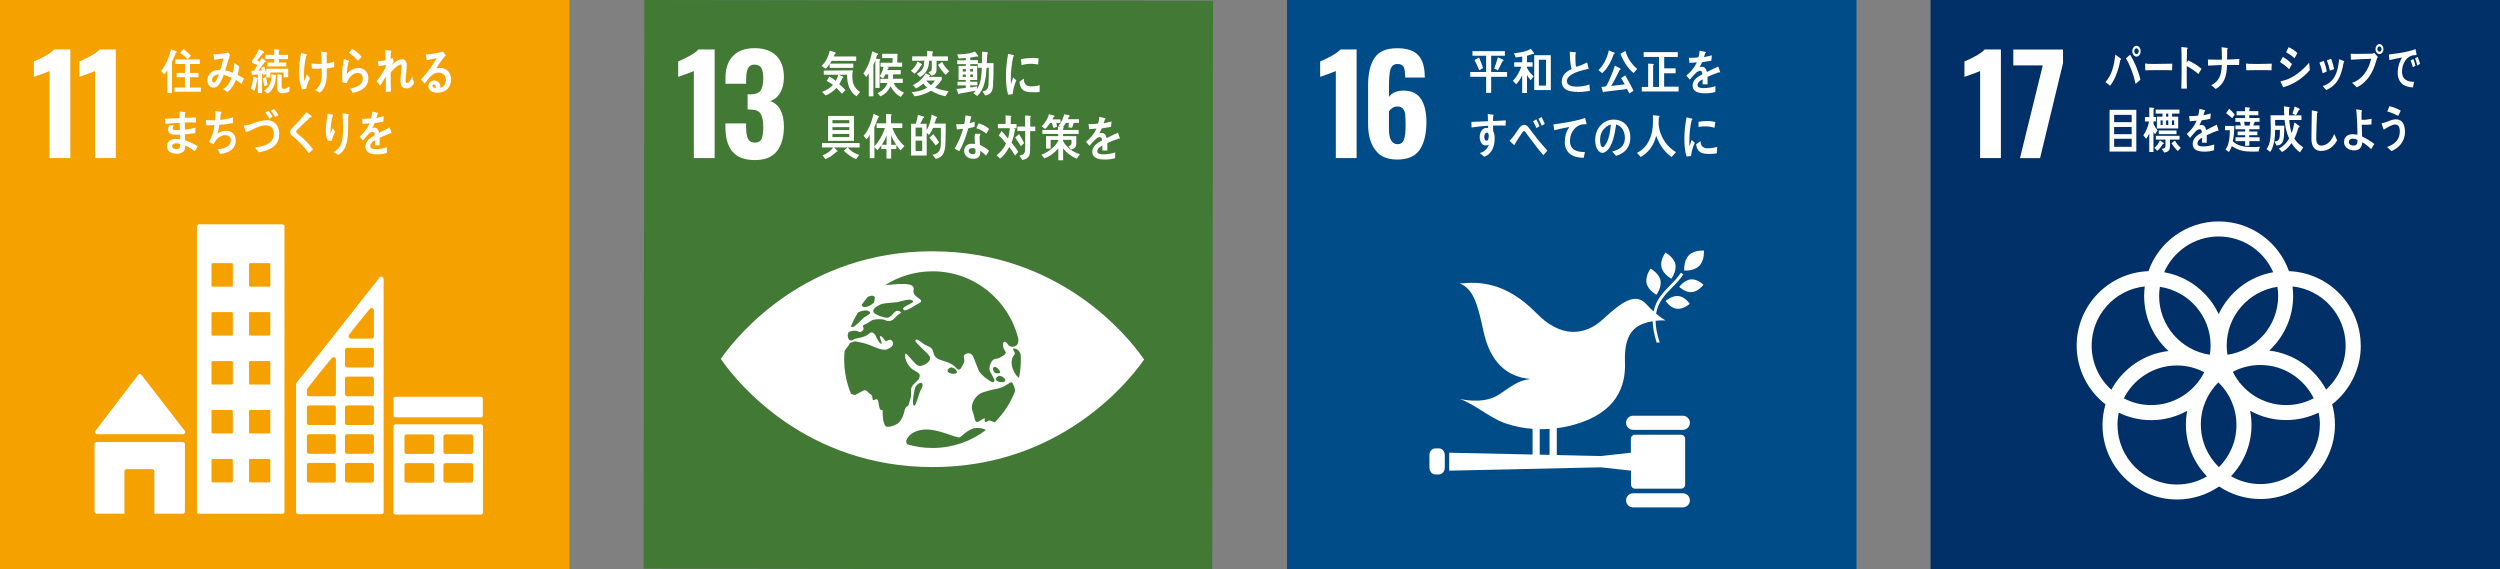 <?xml version="1.0" encoding="UTF-8"?>
<svg id="_背景" data-name="背景" xmlns="http://www.w3.org/2000/svg" viewBox="0 0 322.33 73.42">
  <rect x="0" y="0" width="322.33" height="73.42" fill="#808080" stroke="none"/>
  <defs>
    <style>
      .cls-1 {
        fill: #fff;
      }

      .cls-2 {
        fill: #003067;
      }

      .cls-3 {
        fill: #004c88;
      }

      .cls-4 {
        fill: #f5a200;
      }

      .cls-5 {
        fill: #427935;
      }
    </style>
  </defs>
  <g>
    <rect class="cls-4" y="0" width="73.42" height="73.42"/>
    <g>
      <path class="cls-1" d="M6.4,9.15c-.13.07-.5.21-1.11.43-.48.16-.79.27-.92.33v-1.99c.39-.15.87-.38,1.43-.69.56-.31.95-.59,1.18-.85h2.09v14h-2.68v-11.23Z"/>
      <path class="cls-1" d="M12.26,9.15c-.13.07-.5.21-1.11.43-.48.16-.79.27-.92.33v-1.99c.39-.15.87-.38,1.43-.69.56-.31.95-.59,1.18-.85h2.09v14h-2.68v-11.23Z"/>
    </g>
    <g>
      <g>
        <path class="cls-1" d="M12.52,55.98h11.09c.15,0,.27-.12.27-.27,0-.07-.03-.13-.07-.18l-.02-.02-5.52-7.14-.05-.06c-.05-.05-.12-.09-.2-.09-.07,0-.13.03-.18.07l-.03.04-.05.06-5.38,7.07-.08.1s-.05.1-.05.15c0,.15.12.27.27.27Z"/>
        <path class="cls-1" d="M23.58,56.99h-11.12c-.15,0-.27.12-.27.27v8.7c0,.15.12.27.27.27h3.58v-5.47c0-.15.12-.27.27-.27h3.32c.15,0,.27.12.27.27v5.47h3.67c.15,0,.27-.12.27-.27v-8.7c0-.15-.12-.27-.27-.27Z"/>
      </g>
      <path class="cls-1" d="M62,54.71h-11c-.15,0-.27.12-.27.26v11.11c0,.14.12.26.27.26h11c.15,0,.27-.12.27-.26v-11.11c0-.15-.12-.26-.27-.26M55.98,61.97c0,.15-.12.26-.27.26h-3.29c-.15,0-.27-.12-.27-.26v-2c0-.15.12-.26.27-.26h3.29c.15,0,.27.12.27.26v2ZM55.98,58.27c0,.14-.12.26-.27.26h-3.29c-.15,0-.27-.12-.27-.26v-2c0-.14.12-.26.27-.26h3.29c.15,0,.27.12.27.26v2ZM61,61.97c0,.15-.12.26-.27.26h-3.29c-.15,0-.27-.12-.27-.26v-2c0-.15.12-.26.27-.26h3.29c.15,0,.27.12.27.26v2ZM61,58.27c0,.14-.12.26-.27.26h-3.29c-.15,0-.27-.12-.27-.26v-2c0-.14.12-.26.27-.26h3.29c.15,0,.27.12.27.26v2Z"/>
      <path class="cls-1" d="M36.42,28.92h-10.77c-.14,0-.26.12-.26.26v36.8c0,.14.12.26.26.26h10.77c.14,0,.26-.12.26-.26V29.19c0-.15-.12-.26-.26-.26M30.02,62.06c0,.08-.06.14-.14.14h-2.47c-.08,0-.14-.06-.14-.14v-2.75c0-.08.06-.14.14-.14h2.47c.08,0,.14.06.14.14v2.75ZM30.02,55.75c0,.08-.06.14-.14.14h-2.47c-.08,0-.14-.06-.14-.14v-2.75c0-.08.06-.14.14-.14h2.47c.08,0,.14.06.14.14v2.75ZM30.02,49.44c0,.08-.06.14-.14.14h-2.47c-.08,0-.14-.06-.14-.14v-2.75c0-.08.06-.14.14-.14h2.47c.08,0,.14.06.14.14v2.75ZM30.02,43.13c0,.08-.06.14-.14.14h-2.47c-.08,0-.14-.06-.14-.14v-2.75c0-.08.06-.14.14-.14h2.47c.08,0,.14.06.14.14v2.75ZM30.02,36.82c0,.08-.06.14-.14.14h-2.47c-.08,0-.14-.06-.14-.14v-2.75c0-.08.06-.14.14-.14h2.47c.08,0,.14.06.14.14v2.75ZM34.85,62.06c0,.08-.06.14-.14.14h-2.46c-.08,0-.14-.06-.14-.14v-2.75c0-.08.06-.14.14-.14h2.46c.08,0,.14.06.14.14v2.75ZM34.85,55.75c0,.08-.06.14-.14.14h-2.46c-.08,0-.14-.06-.14-.14v-2.75c0-.08.06-.14.14-.14h2.46c.08,0,.14.06.14.14v2.75ZM34.85,49.44c0,.08-.06.14-.14.14h-2.46c-.08,0-.14-.06-.14-.14v-2.75c0-.08.06-.14.14-.14h2.46c.08,0,.14.06.14.14v2.75ZM34.85,43.13c0,.08-.06.14-.14.14h-2.46c-.08,0-.14-.06-.14-.14v-2.75c0-.08.06-.14.14-.14h2.46c.08,0,.14.06.14.14v2.75ZM34.85,36.82c0,.08-.06.14-.14.14h-2.46c-.08,0-.14-.06-.14-.14v-2.75c0-.08.06-.14.14-.14h2.46c.08,0,.14.06.14.14v2.75Z"/>
      <path class="cls-1" d="M50.96,51.16h11.07c.12,0,.22.1.22.22v2.21c0,.12-.1.22-.22.22h-11.07c-.12,0-.22-.1-.22-.22v-2.21c0-.12.1-.22.22-.22Z"/>
      <path class="cls-1" d="M49.43,35.87c-.04-.12-.14-.21-.27-.21-.06,0-.11.02-.15.05,0,0-.01,0-.02.01l-.09.11-10.58,13.42-.05.07c-.05.05-.09.13-.09.21v16.5c0,.14.12.26.26.26h10.76c.15,0,.26-.12.26-.26v-30.06s-.01-.08-.03-.11ZM44.98,43.16l.08-.09c.72-.93,1.94-2.43,2.54-3.16l.08-.09c.06-.07.14-.11.24-.11.15,0,.26.11.29.25v3.4c0,.16-.13.3-.29.3,0,0,0,0-.01,0s0,0-.01,0h-2.64s0,0-.01,0,0,0-.01,0c-.16,0-.29-.14-.29-.3,0-.07.02-.13.06-.18ZM43.3,61.96c0,.15-.12.26-.26.26h-3.21c-.15,0-.26-.12-.26-.26v-2.01c0-.14.12-.26.26-.26h3.21c.15,0,.26.12.26.26v2.01ZM43.3,58.25c0,.15-.12.26-.26.26h-3.21c-.15,0-.26-.12-.26-.26v-2.01c0-.15.12-.26.26-.26h3.21c.15,0,.26.12.26.26v2.01ZM43.3,54.54c0,.14-.12.26-.26.26h-3.21c-.15,0-.26-.12-.26-.26v-2.01c0-.15.12-.26.26-.26h3.21c.15,0,.26.12.26.26v2.01ZM43.31,46.41v4.42c0,.15-.12.26-.26.26h-3.21c-.15,0-.27-.12-.27-.26v-.56s0-.07.02-.1c0-.01,0-.02.02-.03,0-.01.02-.02.02-.03,0-.01.02-.03.03-.04.41-.59,2.26-2.87,3.04-3.82l.08-.09c.06-.07.14-.11.24-.11.15,0,.26.11.29.25v.12ZM48.21,61.96c0,.15-.12.26-.26.26h-3.21c-.15,0-.26-.12-.26-.26v-2.01c0-.14.12-.26.26-.26h3.21c.14,0,.26.12.26.26v2.01ZM48.21,58.25c0,.15-.12.26-.26.26h-3.21c-.15,0-.26-.12-.26-.26v-2.01c0-.15.12-.26.26-.26h3.21c.14,0,.26.12.26.26v2.01ZM48.21,54.54c0,.14-.12.26-.26.26h-3.21c-.15,0-.26-.12-.26-.26v-2.01c0-.15.12-.26.26-.26h3.21c.14,0,.26.12.26.26v2.01ZM48.21,50.83c0,.15-.12.26-.26.26h-3.21c-.15,0-.26-.12-.26-.26v-2.01c0-.15.12-.26.26-.26h3.21c.14,0,.26.12.26.26v2.01ZM48.21,47.12c0,.15-.12.26-.26.26h-3.21c-.15,0-.26-.12-.26-.26v-2.01c0-.15.12-.26.26-.26h3.21c.14,0,.26.12.26.26v2.01Z"/>
    </g>
    <g>
      <path class="cls-1" d="M22.66,6.82c-.14.4-.31.79-.48,1.17v4.01h-.61v-2.97c-.1.21-.26.4-.4.57l-.4-.47c.61-.69,1.08-1.84,1.28-2.8l.7.3s.05.04.05.08c0,.07-.1.1-.14.11ZM22.5,11.83v-.54h1.35v-1.34h-1.08v-.55h1.08v-1.15h-1.24v-.58h3.15v.58h-1.27v1.15h1.1v.55h-1.1v1.34h1.41v.54h-3.38ZM24.22,7.64c-.31-.3-.64-.57-1-.8l.43-.53c.18.13.35.29.52.44.15.13.3.26.44.42l-.39.47Z"/>
      <path class="cls-1" d="M31.15,10.83c-.24-.18-.48-.37-.73-.52-.21.56-.64,1.26-1.11,1.54l-.56-.36c.51-.29.89-.85,1.1-1.46-.32-.16-.66-.3-1.01-.37-.08.21-.16.43-.26.63-.23.5-.52,1.01-1.07,1.01-.45,0-.77-.42-.77-.95,0-.67.47-1.14,1-1.28.22-.06.44-.06.66-.06.15-.38.32-1.08.39-1.49l-1.15.2-.12-.72h.06c.38,0,1.5-.09,1.82-.23.08.1.17.2.26.29-.11.38-.24.76-.36,1.15-.09.29-.18.58-.28.86.34.06.68.16,1.01.31.11-.4.16-.84.18-1.26.21.14.43.28.63.44-.04.37-.1.74-.2,1.1.27.14.56.28.82.46-.1.23-.2.47-.31.71ZM27.34,10.33c0,.16.06.3.2.3.1,0,.16-.04.23-.11.17-.19.35-.67.44-.93-.38.03-.87.22-.87.74Z"/>
      <path class="cls-1" d="M33.16,10.22c-.08.5-.17,1.02-.37,1.47l-.46-.25c.18-.45.29-1.1.34-1.59l.52.22s.04.04.04.06c0,.05-.04.08-.07.09ZM36.57,9.96v-.61h-1.72v.63h-.52v-.44l-.38.17c-.02-.07-.04-.14-.06-.21l-.1.02v2.49h-.54v-2.42c-.26.02-.52.05-.77.08l-.07-.53c.08,0,.18-.01.26-.03.07-.02.09-.04.14-.11.14-.19.26-.39.39-.59-.23-.11-.45-.22-.69-.3v-.28c.34-.43.66-.97.88-1.51l.56.31s.11.06.11.12c0,.11-.1.11-.16.1-.25.32-.48.64-.75.94.1.06.2.11.3.18.1-.16.19-.33.29-.5l.49.35s.05.04.05.09c0,.09-.08.08-.14.08-.28.37-.55.76-.84,1.11.15,0,.31-.01.46-.04-.04-.11-.06-.22-.1-.32l.42-.17c.09.29.17.59.25.89v-.6h2.83v1.1h-.58ZM34.09,11.12c-.08-.34-.15-.69-.2-1.03l.4-.17c.06.35.13.7.21,1.04l-.41.17ZM35.58,9.83c-.03.35-.06.7-.17,1.03-.17.51-.48.97-.9,1.22l-.47-.38c.8-.5.93-1.11.96-2.13l.56.1s.07.03.07.08c0,.04-.04.07-.06.08ZM35.95,7.61v.45h.96v.5h-2.44v-.5h.89v-.45h-1.14v-.54h1.13v-.72l.6.05s.08.03.08.07-.05.09-.08.1v.5h1.18v.55h-1.18ZM37.31,11.79c-.27.16-.62.23-.92.23-.39,0-.64-.22-.64-.7v-1.74l.55.06s.08.02.08.07c0,.04-.04.08-.07.09v1.28c0,.3.04.38.3.38.22,0,.55-.19.73-.34l-.04.68Z"/>
      <path class="cls-1" d="M39.47,11.45c-.18.03-.36.05-.54.07-.28-.71-.38-1.55-.38-2.32.01-.81.11-1.6.27-2.38.16.04.33.08.49.13.07.02.14.03.21.06.03.01.07.03.07.07,0,.05-.05.08-.09.1-.23.82-.3,1.66-.31,2.52,0,.25,0,.54.05.79.11-.3.21-.61.32-.92.12.17.25.34.39.49-.2.44-.39.92-.48,1.4ZM42.13,8.8c0,.27,0,.55,0,.82-.01.34-.03.68-.11,1.02-.12.53-.38,1.01-.79,1.32-.19-.12-.38-.24-.59-.33.67-.54.82-1.18.85-2.05,0-.25,0-.5,0-.75-.33.03-.65.04-.97.03-.1,0-.2-.01-.31-.02-.02-.22-.04-.44-.05-.66.23.03.47.05.7.06.21,0,.41,0,.61,0,0-.35-.03-.69-.04-1.03,0-.18-.02-.37-.05-.56.17.03.34.05.52.07.07,0,.15.01.21.04.04,0,.08.03.07.08,0,.04-.04.08-.07.09,0,.41.02.83.02,1.25.32-.02.65-.12.96-.23,0,.23-.01.47,0,.7-.3.09-.63.14-.95.17Z"/>
      <path class="cls-1" d="M45.81,11.89c-.11.03-.22.05-.33.08-.05-.1-.34-.54-.34-.54,0-.02.02-.02.03-.02.28-.05.53-.11.8-.23.39-.17.79-.47.8-1.02,0-.48-.25-.75-.66-.76-.63,0-1.2.67-1.41,1.32-.18-.03-.36-.07-.54-.1-.04-.32-.06-.64-.05-.96,0-.69.1-1.38.22-2.04l.62.19s.06.03.06.08c0,.05-.05.09-.08.1-.11.5-.2,1.02-.21,1.53.43-.49.96-.76,1.57-.75.64,0,1.21.52,1.2,1.31-.01,1.15-.84,1.58-1.68,1.82ZM46.12,7.83c-.33-.41-.71-.75-1.13-1.03.14-.16.27-.33.42-.49.42.2.9.63,1.21,1.02-.17.17-.33.34-.49.51Z"/>
      <path class="cls-1" d="M52.34,11.39c-.48,0-.7-.37-.7-.9s.09-1.11.12-1.67c0-.08,0-.17,0-.25,0-.12-.02-.23-.15-.23-.31,0-1.06.72-1.24,1.03,0,.8,0,1.62.04,2.42l-.66.07c0-.66,0-1.33,0-2-.24.4-.49.79-.73,1.18-.17-.18-.31-.38-.47-.57.45-.55.84-1.16,1.18-1.81v-.3c-.3.06-.59.14-.9.19-.04-.21-.07-.43-.12-.64.34-.04.67-.06,1-.16,0-.43-.02-.87-.03-1.3.15,0,.56.03.69.08.04.01.07.03.07.09,0,.03-.02.06-.04.07-.02.31-.03.61-.04.91.1-.03.19-.07.29-.1.04.16.07.33.11.48-.1.12-.18.25-.27.38v.02c.42-.38.84-.74,1.39-.74.36,0,.56.34.56.74,0,.32-.03.63-.06.95-.04.33-.09.67-.09,1.01v.02c0,.14.01.34.17.34.33,0,.55-.54.69-.84.08.29.16.58.24.87-.24.42-.59.69-1.03.69Z"/>
      <path class="cls-1" d="M56.4,11.96c-.45,0-1.17-.19-1.17-.87,0-.48.43-.71.78-.71.32,0,.63.22.74.59.03.12.05.23.05.36.38-.12.69-.47.69-.97,0-.67-.43-1-.94-1-.81,0-1.28.78-1.79,1.42-.17-.18-.33-.35-.5-.53.78-.81,1.47-1.74,2.04-2.76-.43.1-.86.19-1.29.28l-.12-.77c.06,0,.11,0,.17,0,.24,0,.48-.03.72-.07.33-.05.66-.1.99-.18.11-.03.23-.07.34-.11.13.18.25.35.37.52-.05.05-.11.09-.16.14-.12.13-.24.29-.35.44-.26.35-.5.72-.75,1.08.16-.05.33-.06.5-.06.75,0,1.43.47,1.43,1.47,0,1.22-.86,1.72-1.75,1.72ZM55.94,10.89c-.1,0-.17.05-.17.18,0,.24.31.27.45.27-.03-.19-.08-.45-.28-.45Z"/>
      <path class="cls-1" d="M25.11,19.49c-.39-.28-.78-.55-1.22-.73,0,.34-.04.63-.3.83-.19.14-.51.25-.74.24-.53,0-1.34-.19-1.33-.99,0-.55.47-.86.89-.91.14-.02.29-.01.43-.01.13,0,.25.02.38.04,0-.2-.01-.4-.02-.6-.18,0-.36.01-.54.01-.42,0-1-.05-.99-.69,0-.19.06-.36.14-.52l.58-.03c-.04.12-.12.3-.12.43,0,.2.22.21.34.21.2,0,.39.01.58-.02-.02-.3-.02-.61-.02-.91-.61,0-1.21.06-1.82.14-.04-.22-.06-.44-.08-.66.63-.04,1.26-.08,1.89-.09,0-.2,0-.39,0-.59v-.27c.16.02.31.04.46.06.08.01.16.02.24.03.03,0,.06.02.06.06,0,.05-.04.08-.07.09-.01.2-.02.38-.02.58.48-.02.96-.03,1.44-.04v.64c-.48,0-.96-.01-1.44,0,0,.31,0,.61,0,.92.46-.04.92-.12,1.38-.27l-.04.72c-.44.07-.88.12-1.32.16,0,.26,0,.52.02.78.56.18,1.12.43,1.62.77-.12.21-.24.41-.37.61ZM23.24,18.57c-.15-.07-.32-.1-.48-.1-.19,0-.57.07-.57.37,0,.3.35.38.54.39.3,0,.5-.14.51-.52,0-.04,0-.09,0-.14Z"/>
      <path class="cls-1" d="M29.92,19.26c-.44.37-1.01.53-1.53.6-.11-.2-.21-.42-.33-.61.6-.06,1.7-.25,1.7-1.18,0-.47-.36-.65-.71-.65-.32,0-.69.17-.95.38-.24.2-.43.51-.56.81l-.6-.32c.39-.55.63-1.46.72-2.16-.21.01-.42.02-.63.02h-.44c-.02-.23-.04-.46-.05-.69.26.03.52.05.79.05.13,0,.26,0,.39,0,.04-.4.06-.79.06-1.2.16.02.32.04.48.07.07.01.15.01.22.04.04.01.08.03.08.09s-.05.11-.1.13c-.02.28-.04.55-.07.82.55-.04,1.11-.17,1.64-.33v.74c-.59.11-1.16.19-1.75.23-.07.37-.14.75-.25,1.11.37-.25.75-.34,1.17-.34.67,0,1.2.44,1.2,1.27,0,.44-.19.87-.5,1.13Z"/>
      <path class="cls-1" d="M35.41,18.77c-.54.54-1.38.76-2.06.87-.16-.21-.31-.42-.48-.61.42-.06.84-.14,1.24-.29.6-.22,1.18-.62,1.18-1.47s-.43-1.11-1.06-1.11c-.66,0-1.24.35-1.85.62-.23.1-.45.18-.69.25-.03-.09-.26-.81-.26-.82,0-.06.07-.04.1-.04.44,0,.9-.19,1.32-.34.52-.18,1.03-.34,1.58-.34.86,0,1.57.63,1.57,1.73,0,.63-.16,1.16-.58,1.57ZM34.75,15.3c-.16-.27-.35-.53-.54-.77l.41-.24c.19.24.38.49.52.76l-.39.25ZM35.49,15.1c-.17-.29-.35-.57-.55-.82l.42-.23c.19.25.38.51.52.8l-.38.25Z"/>
      <path class="cls-1" d="M39.82,19.78c-.46-.67-1-1.25-1.58-1.78-.15-.14-.3-.28-.46-.4-.09-.07-.19-.14-.26-.23-.07-.1-.1-.21-.1-.33,0-.23.1-.37.24-.52.25-.27.51-.52.76-.8.37-.42.74-.83,1.1-1.27.15.13.3.25.46.38.06.04.13.09.17.15.01.02.03.03.03.05,0,.09-.12.1-.17.09-.35.33-.7.66-1.05.99-.15.14-.28.29-.43.43-.07.07-.15.13-.21.2-.06.06-.13.15-.13.24,0,.09.04.14.09.18.22.21.47.39.69.58.5.45.97.95,1.39,1.5-.18.17-.36.35-.54.53Z"/>
      <path class="cls-1" d="M42.77,18.17c-.18-.01-.37-.03-.55-.05-.15-.39-.23-1-.21-1.43.02-.68.14-1.36.22-2.03.16.02.33.06.49.08.06.01.14.02.19.04.03.01.05.03.05.07,0,.04-.04.07-.07.09-.15.59-.25,1.19-.27,1.8,0,.13,0,.25,0,.38,0,.01,0,.04.01.05.02,0,.03-.05.03-.06.08-.2.16-.39.24-.58l.3.45c-.19.38-.34.77-.44,1.19ZM44.9,14.92c0,.74-.01,1.49-.04,2.24-.04,1.18-.29,2.29-1.26,2.83-.15-.14-.39-.25-.56-.34-.02,0-.03,0-.03-.03,0-.03.03-.04.05-.05.13-.07.25-.14.37-.24.62-.51.76-1.37.79-2.21.03-.83,0-1.68-.06-2.51.16,0,.34.04.49.07.08.02.18.02.26.05.03,0,.05.03.05.07,0,.05-.03.09-.06.13Z"/>
      <path class="cls-1" d="M50.43,17.21s-.05-.01-.08-.03c-.36.13-1.07.43-1.4.59v.97h-.6c0-.09,0-.19,0-.3v-.35c-.4.2-.61.46-.61.75,0,.25.23.39.69.39.5,0,.96-.07,1.47-.25l-.02.74c-.45.16-.94.18-1.27.18-.99,0-1.49-.33-1.49-1.01,0-.33.14-.63.42-.91.17-.17.43-.35.77-.54,0-.28-.09-.43-.24-.43-.19,0-.36.08-.52.24-.1.1-.23.23-.39.43-.19.22-.3.37-.37.45-.09-.11-.23-.28-.42-.52.57-.47.99-1.05,1.28-1.71-.27.04-.57.06-.89.08-.02-.24-.05-.46-.08-.66.48,0,.87-.02,1.16-.06.06-.18.12-.47.17-.87l.68.16s.06.04.06.08-.03.07-.08.09c-.03.11-.07.27-.14.49.23-.03.58-.13.95-.23l-.06.7c-.28.06-.65.13-1.12.19-.07.19-.19.42-.31.63.12-.04.22-.04.29-.04.31,0,.51.22.6.67.41-.23.87-.46,1.37-.7l.23.71c0,.05-.02.08-.06.08Z"/>
    </g>
  </g>
  <g>
    <rect class="cls-5" x="83.02" y=".05" width="73.32" height="73.32" transform="translate(82.81 156.34) rotate(-89.92)"/>
    <g>
      <path class="cls-1" d="M89.47,9.15c-.13.07-.5.21-1.11.43-.48.16-.79.27-.92.33v-1.99c.39-.15.87-.38,1.43-.69.56-.31.95-.59,1.18-.85h2.09v14h-2.68v-11.23Z"/>
      <path class="cls-1" d="M94.41,19.52c-.59-.74-.88-1.78-.88-3.13v-.48h2.66v.47c.01.71.1,1.23.26,1.54.16.31.46.47.88.47s.71-.16.86-.48c.14-.32.22-.83.22-1.55s-.11-1.3-.33-1.67c-.22-.36-.62-.55-1.21-.56-.03-.01-.2-.02-.48-.02v-1.95h.43c.6,0,1.01-.16,1.24-.48.23-.32.35-.85.35-1.59,0-.6-.08-1.04-.25-1.33-.17-.29-.46-.43-.89-.43-.4,0-.68.16-.83.47-.15.31-.23.77-.24,1.38v.62h-2.66v-.76c0-1.22.33-2.17.98-2.83.65-.67,1.57-1,2.76-1s2.14.32,2.8.97c.66.65.99,1.57.99,2.78,0,.81-.17,1.48-.5,2.03-.33.55-.76.89-1.28,1.03,1.19.44,1.78,1.54,1.78,3.3,0,1.35-.3,2.41-.9,3.17-.6.77-1.55,1.15-2.85,1.15s-2.3-.37-2.89-1.11Z"/>
    </g>
    <path class="cls-1" d="M147.29,46.04c-1.94-2.73-10.71-13.62-27.05-13.64-16.34-.02-25.14,10.85-27.09,13.57-.08.12-.15.22-.21.3.06.09.13.19.21.31,1.94,2.73,10.71,13.62,27.06,13.64,16.34.02,25.14-10.85,27.09-13.57.09-.12.16-.22.21-.31-.06-.09-.13-.19-.21-.3M111.11,39.27c.15-.22.64-.83.7-.91.13-.16.38-.19.55-.23.17-.03.4.06.43.2.03.13-.07.64-.15.72-.24.25-.86.6-1.21.54-.27-.04-.37-.25-.32-.33M110.53,40.43s.05-.06.06-.07c.21-.23.61-.28.9-.33.28-.05.66.1.71.28.05.19-.71.53-.85.66-.39.36-1.01,1.1-1.37,1.18-.12.03-.21,0-.29-.03.24-.59.52-1.16.85-1.69M116.63,52.98c-.22.87-.48,1.18-.7,1.46-.22.28-1.04.63-1.55.59-.52-.04-.59-1.42-.59-2.13,0-.25-.35.48-.53-1-.11-.95-.72.1-.77-.53-.04-.63-.35-.5-.67-.9-.32-.39-.71.04-1.16.24-.44.2-.26.3-.89.1-.02,0-.02,0-.04-.02-.57-1.36-.89-2.86-.89-4.43,0-.38.02-.76.06-1.14.02-.04.04-.07.07-.11.6-.71.59-.88.59-.88l.67-.23s1.06.17,1.86.47c.66.25,1.7.81,2.3.56.44-.18.78-.42.74-.78-.05-.46-.41-.57-.84-.26-.16.11-.5-.69-.77-.65-.27.04.33.94.1.98-.23.04-.69-.94-.76-1.1-.08-.16-.43-.55-.75-.25-.67.64-1.76.6-1.98.76-.67.5-.84-.17-.83-.57.03-.09.05-.19.08-.28.22-.24,1-.32,1.27-.14.29.2.51-.05.62-.17.12-.12.08-.31,0-.46-.07-.16.15-.27.3-.31.15-.04.66-.39.86-.51.2-.12,1.26-.24,1.73,0,.47.24.9.04,1.14-.23.29-.34.66-.61.83-.69.17-.08-.41-.61-.88-.03-.47.58-.71.63-.93.63-.22,0-1.53-.33-1.7-.75-.16-.41.41-.72.9-.96.49-.23,1.81-.23,2.15-.3.69-.15,1.57-.5,2.02-.19.44.3-1.86.82-1.1,1.23.27.15,1.48-.7,1.9-.91.98-.5-.95-.67-.7-1.7.28-1.16-2.36-.71-3.68-.62,1.77-1.13,3.87-1.79,6.13-1.79,5.37,0,9.86,3.73,11.06,8.74,0,.25-.03.43-.06.53-.1.41-.88.76-1.33.1-.11-.17-.6-.63-.59.16.01.79.77.87.04,1.34-.73.47-.86.36-1.2.48-.34.12-.66.93-.58,1.37.08.43,1.12,1.62.35,1.57-.18-.01-1.54-.94-1.76-1.54-.24-.63-.49-1.24-.68-1.72-.19-.47-.66-.59-1.07-.32-.4.28.11.55-.18,1.15-.29.59-.5,1.12-.93.63-1.11-1.27-2.72-.65-2.98-2.07-.14-.77-.8-.7-1.35-1.13-.56-.43-.86-.67-.96-.36-.08.27,1.74,1.72,1.87,2.09.19.55-.55,1.03-1.09,1.16-.54.13-.78-.3-1.31-.86-.53-.55-.76-.95-.8-.51-.05.63.5,1.55,1.04,1.89.46.29.98.43.83.9-.15.47,0,.21-.52.72-.52.51-.62.68-.58,1.39.04.71-.15.75-.26,1.34-.11.59-.37.08-.59.95M128.84,48.46c.38-.03.96.5.73.7-.22.2-.8.13-1.09-.1-.29-.22.18-.59.35-.61M128.36,48.11c-.12-.05-.23-.16-.32-.44-.09-.28.14-.44.37-.33.23.12.54.47.54.65,0,.19-.46.16-.58.11M123.34,48.08c-.22.2-.8.13-1.09-.1-.29-.22.18-.59.35-.61.38-.03.96.5.73.7M118.68,50.34c-.16.26-.59,2.17-.87,1.95-.29-.22.12-2.22.2-2.37.45-.82,1.42-.78.67.43M120.22,57.76c-1.11,0-2.18-.16-3.2-.46-.15-.12-.23-.32-.14-.56.35-.92,1.4-1.28,2.23-1.35,1.85-.18,4.27,1.2,4.66.98.39-.22,1.17-1.24,2.31-1.19.78.03.78.16,1.04.26-1.92,1.46-4.31,2.32-6.9,2.32M128.25,54.45c-.11-.03-.23-.07-.36-.13-.62-.32-.55.19-.85.08-.31-.11.35-.82-.57-.22-.91.6-.67-.09-1.06-1.11-.4-1.01.46-2.17,1.18-2.43.99-.36,1.6-.43,2.07-.54,1.37-.34,1.66-1.15,1.91-.66.05.09.09.18.13.26.08.15.17.45.17.74-.58,1.52-1.48,2.89-2.62,4.01M131.38,48.71c-.31-.08-1.58-1.85-.57-3.01.17-.19-.34-.75-.2-.76.55-.04.85.3.99.8.01.22.02.44.02.66,0,.8-.09,1.57-.24,2.32"/>
    <g>
      <path class="cls-1" d="M107.23,7.85c-.08.11-.15.23-.23.35h3.02s0,.55,0,.55h-3.05v-.51c-.16.23-.31.46-.52.63l-.52-.37c.54-.51.87-1.19,1.06-1.97l.67.22s.09.04.09.11c0,.06-.08.09-.11.1-.04.11-.1.21-.14.32h2.89v.57h-3.16ZM110.43,12.42c-.9-.58-1.23-1.63-1.21-2.78h-1.05s.48.23.48.23c.03.01.09.04.09.09,0,.08-.09.11-.14.12-.1.27-.24.53-.39.77.28.25.55.5.79.77l-.44.47c-.24-.26-.47-.52-.72-.76-.37.42-.89.79-1.38.98l-.47-.47c.47-.17,1.07-.48,1.41-.91-.27-.18-.54-.35-.82-.5.13-.18.24-.37.36-.56.29.16.55.36.83.56.13-.25.23-.52.31-.79h-1.87s0-.54,0-.54c1.25,0,2.5-.01,3.75-.03-.05.27-.07.53-.07.8,0,.92.31,1.56,1.01,1.98l-.46.55Z"/>
      <path class="cls-1" d="M113.41,7.79v3.55h-.55v-3.58c-.08.21-.16.43-.25.64v4.02h-.6v-2.96c-.09.17-.21.33-.33.47l-.37-.47c.6-.77.96-1.85,1.15-2.85l.67.28s.08.05.08.11c0,.06-.07.1-.12.09l-.16.47.51.07s.06.03.06.07c0,.06-.05.08-.09.1ZM116.14,12.49c-.53-.24-1.05-.81-1.32-1.39-.27.62-.76,1.1-1.32,1.32l-.36-.42c.53-.21,1.06-.66,1.27-1.3h-.91v-.54h1.01c.01-.14.01-.28.01-.42v-.15h-.36c-.09.19-.19.37-.31.52l-.42-.28c.22-.37.4-.78.49-1.22h-.39v-.52h1.54l.02-.6h-1.35s0-.55,0-.55h1.98c-.01.38-.03.75-.04,1.13h.63v.53h-1.96l.21.1s.03.03.03.04c0,.06-.06.08-.1.08l-.09.21h1.73v.55h-.99c0,.19,0,.38-.02.57h1.27v.54h-1.15c.19.59.82,1.05,1.31,1.25l-.4.54Z"/>
      <path class="cls-1" d="M118.79,8.4c-.22.37-.54.87-.88,1.1l-.46-.38c.36-.29.68-.71.86-1.18l.54.32s.04.03.04.06c0,.05-.07.11-.1.09ZM121.91,12.41c-.64-.11-1.28-.36-1.86-.71-.67.37-1.38.64-2.13.72l-.39-.55c.68-.03,1.41-.19,2.01-.58-.18-.15-.35-.33-.5-.52-.29.26-.6.47-.95.63l-.39-.43c.62-.26,1.3-.84,1.63-1.52l.54.24s.05.03.05.07c0,.05-.06.06-.09.06l-.08.09h1.67v.36c-.22.35-.57.76-.87,1,.47.28,1.22.41,1.75.49l-.39.64ZM120.75,7.83c0,.37,0,.74,0,1.11,0,.5-.23.73-.63.82l-.44-.45c.32-.09.46-.11.46-.54v-.94h-.34c-.04.71-.2,1.27-.69,1.74-.14.15-.31.28-.48.37l-.43-.42c.15-.08.3-.17.43-.28.43-.35.54-.82.54-1.41h-1.56v-.57h1.93v-.7l.67.06s.09.03.09.08c0,.06-.05.09-.09.11v.46h2.01v.57h-1.48ZM119.42,10.38c.18.23.38.44.61.6.19-.15.39-.38.52-.6h-1.13ZM121.92,9.64c-.35-.31-.74-.86-.98-1.28l.53-.38c.23.47.55.86.92,1.2l-.47.47Z"/>
      <path class="cls-1" d="M128.05,10.85c-.05.89-.22,1.3-1.02,1.47l-.35-.54c.52-.08.73-.3.77-.92.04-.71.04-1.42.04-2.13h-.29c-.08,1.34-.24,2.78-1.22,3.65l-.49-.38c.12-.09.24-.2.34-.32-.71.15-1.42.26-2.13.39,0,.04-.03.09-.08.09-.03,0-.05-.03-.06-.06l-.24-.63c.4-.05.8-.08,1.2-.14v-.32h-1.06v-.47h1.06v-.23h-.93v-1.81h.93v-.23h-1.11v-.5h1.11v-.29c-.3.02-.6.05-.9.06l-.2-.52c.17,0,.34-.01.51-.03.6-.04,1.2-.09,1.77-.34.05.06.43.53.43.58,0,.05-.04.08-.08.08s-.07-.02-.1-.04c-.28.07-.56.11-.85.15v.33h.98v.4h.52c.02-.5.02-.99.03-1.49l.63.07s.12.03.12.1c0,.06-.05.1-.09.13-.02.39-.03.79-.06,1.18h.87c0,.9,0,1.8-.07,2.7ZM124.53,8.9h-.4v.32h.4v-.32ZM124.53,9.62h-.4v.3h.4v-.3ZM125.45,8.9h-.37v.32h.37v-.32ZM125.46,9.62h-.37v.3h.37v-.3ZM126.07,8.72v-.45h-.98v.23h.9v1.81h-.9v.23h.92v.46h-.92v.28c.3-.04.6-.09.9-.14l-.05.38c.55-.76.61-1.84.65-2.79h-.53Z"/>
      <path class="cls-1" d="M109.3,19.01c.44.52.87.76,1.47.96l-.39.55c-.46-.16-1.22-.7-1.59-1.08l.47-.43h-1.74c.06.05.48.42.48.47,0,.06-.08.07-.12.06-.39.38-.97.81-1.46.97l-.36-.48c.5-.19,1.03-.53,1.36-1.02h-1.43v-.57h4.84v.57h-1.54ZM106.76,18.16v-3.21h3.34v3.21h-3.34ZM109.5,15.49h-2.17v.4h2.17v-.4ZM109.5,16.39h-2.17v.38h2.17v-.38ZM109.5,17.27h-2.17v.4h2.17v-.4Z"/>
      <path class="cls-1" d="M116.12,19.39c-.2-.2-.38-.44-.55-.68v.51h-.67v1.22h-.6v-1.22h-.67v-.49c-.16.23-.32.46-.52.63l-.37-.39v1.42h-.6v-3c-.12.2-.26.42-.43.57l-.37-.46c.64-.66,1.09-1.88,1.29-2.83l.66.31s.05.04.05.08c0,.06-.08.1-.12.1-.14.41-.3.83-.49,1.21v2.49c.52-.49,1.17-1.6,1.35-2.36h-1.06v-.6h1.23v-1.21l.63.04s.09.02.09.08c0,.06-.05.09-.09.11v.98h1.46v.6h-1.27c.26.86.93,1.79,1.54,2.34l-.49.53ZM113.69,18.66h.62v-1.24c-.11.42-.39.89-.62,1.24ZM114.9,17.42v1.25h.65c-.25-.38-.49-.81-.65-1.25Z"/>
      <path class="cls-1" d="M121.92,17.28c0,.27,0,.54-.01.81-.04,1.18-.09,2.16-1.28,2.39l-.4-.54c.55-.06.93-.35,1.04-.99.03-.21.04-.41.04-.62,0-.14,0-.28,0-.43,0-.47,0-.94,0-1.41h-1.01c-.15.32-.31.65-.52.91l-.3-.27v2.92h-2.01v-4.1h.61c.11-.37.2-.75.28-1.13l.7.2s.09.04.09.09c0,.06-.09.1-.13.11-.12.25-.24.5-.38.74h.83v.85c.33-.56.57-1.36.65-2.03l.63.27s.08.05.08.1c0,.06-.06.08-.1.08-.09.24-.16.49-.26.71h1.46v1.37ZM118.9,16.45h-.85v1.14h.85v-1.14ZM118.9,18.13h-.85v1.35h.85v-1.35ZM120.64,18.76c-.25-.35-.51-.69-.79-1l.47-.48c.26.35.54.69.75,1.08l-.43.4Z"/>
      <path class="cls-1" d="M125.64,16.35c-.26.08-.52.14-.79.19-.28.97-.67,2.12-1.17,2.95-.2-.1-.4-.22-.59-.34.46-.77.84-1.64,1.08-2.54-.26.04-.53.06-.8.07-.03-.22-.06-.44-.09-.67.1.01.19.01.3.01.25,0,.5-.01.75-.05.08-.35.12-.72.15-1.09.25.04.5.07.75.13-.06.29-.13.59-.22.88.22-.05.43-.14.65-.21,0,.22,0,.45,0,.67ZM127.13,20.08c-.23-.23-.47-.47-.74-.65,0,.07,0,.14,0,.21,0,.65-.42.83-.9.83-.17,0-.34-.03-.51-.08-.33-.13-.67-.45-.67-.9,0-.63.44-.96.95-.96.15,0,.3.01.44.04-.02-.3-.04-.59-.04-.89,0-.15.02-.28.07-.43h.48s.19-.02.19.05c0,.01,0,.02,0,.02-.06.11-.1.25-.1.38,0,.33.02.66.05.99.39.16.85.45,1.17.75-.12.21-.25.43-.39.62ZM125.75,19.17c-.12-.06-.25-.07-.39-.07-.21,0-.46.06-.46.36s.31.42.52.42c.2,0,.35-.04.35-.31,0-.13-.01-.27-.02-.4ZM127.18,17.25c-.38-.34-.85-.59-1.31-.72l.31-.63c.46.14.97.36,1.34.72l-.35.63Z"/>
      <path class="cls-1" d="M130.87,20.05c-.23-.38-.48-.76-.75-1.1-.28.55-.71,1.17-1.18,1.49l-.46-.43c.51-.35.97-.88,1.22-1.51-.26-.38-.6-.74-.93-1.03l.37-.57c.3.3.57.64.82.98.13-.43.2-.9.24-1.35h-1.54v-.55h.99v-1.1l.67.05s.08.03.08.08-.05.08-.08.1v.88h.74v.55h-.4c.05.03.25.09.25.17,0,.04-.03.06-.06.06-.09.55-.22,1.11-.43,1.62.31.37.61.76.87,1.18l-.41.49ZM131.62,18.85c-.23-.39-.48-.77-.74-1.12l.51-.44c.24.37.46.76.65,1.16l-.41.4ZM132.82,16.89v2.18c0,1.02-.11,1.35-1.01,1.56l-.39-.57c.73-.11.76-.37.76-1.16v-2h-1.01v-.59h1v-1.42l.66.05s.09.03.09.08c0,.05-.05.08-.09.1v1.2h.65v.59h-.66Z"/>
      <path class="cls-1" d="M138.84,20.46c-.7-.27-1.26-.7-1.77-1.32v1.52h-.62v-1.54c-.49.6-1.12,1.06-1.8,1.3l-.38-.47c.82-.3,1.69-.93,2.17-1.78v-.14h-.98v1.13h-.59v-1.61h1.57v-.28h-2.04v-.52h2.02v-.46l.34.04-.26-.14c.33-.35.59-.95.71-1.46l.57.12c.05.01.14.03.14.11,0,.06-.07.1-.11.11-.04.1-.08.2-.12.3h1.43v.47h-.68c-.07.21-.13.42-.21.63l-.47-.04.05-.59h-.38c-.11.18-.23.36-.37.51.04.01.1.04.1.11,0,.05-.06.09-.1.11v.18h2.01v.52h-2.01v.28h1.71v.92c0,.54-.25.7-.67.8l-.35-.4c.47-.16.4-.34.4-.84h-1.09v.14c.18.4.58.81.9,1.06.39.3.82.52,1.28.65l-.4.57ZM136.21,15.85c.02.17.05.34.07.51-.16.04-.31.1-.46.14-.08-.21-.13-.43-.2-.65h-.22c-.19.27-.4.58-.65.77l-.45-.33c.45-.43.75-.92.95-1.56l.62.15s.09.04.09.1c0,.07-.07.11-.12.13-.04.09-.09.19-.15.28h1.04v.46h-.52Z"/>
      <path class="cls-1" d="M144.34,17.88s-.05-.01-.08-.03c-.39.13-1.14.43-1.49.59v.97h-.64c0-.09,0-.19,0-.29v-.35c-.43.2-.65.46-.65.75,0,.25.25.38.74.38.53,0,1.02-.07,1.57-.25l-.02.74c-.47.16-1,.18-1.35.18-1.06,0-1.59-.33-1.59-1.01,0-.33.15-.63.44-.91.18-.17.46-.35.82-.54-.01-.28-.1-.43-.25-.43-.2,0-.38.08-.55.24-.11.1-.25.23-.42.43-.2.22-.32.37-.4.45-.1-.11-.25-.28-.45-.52.6-.47,1.06-1.05,1.36-1.71-.29.04-.6.06-.95.08-.02-.24-.05-.46-.09-.65.51,0,.92-.02,1.23-.06.07-.18.12-.47.18-.87l.73.16s.06.04.06.08-.03.07-.09.09c-.03.11-.08.27-.15.49.25-.03.61-.13,1.01-.23l-.06.69c-.3.06-.7.13-1.19.2-.07.19-.2.42-.33.63.13-.04.24-.04.31-.04.33,0,.54.22.64.67.43-.23.92-.46,1.46-.7l.25.71s-.02.08-.06.08Z"/>
      <path class="cls-1" d="M130.58,12.14c-.2.02-.39.05-.6.07-.24-.79-.28-1.64-.28-2.48,0-.93.12-1.87.28-2.79l.47.11c.07.02.16.03.23.06.03.01.06.03.06.08s-.05.09-.09.09c-.22.91-.32,1.94-.32,2.89,0,.24.01.47.01.7.1-.3.19-.6.29-.89.14.12.27.26.41.38-.24.58-.41,1.11-.48,1.77ZM134.04,11.84c-.3.07-.69.07-1,.05-.78-.02-1.51-.15-1.6-1.34.18-.14.37-.28.56-.42,0,.68.32.98.82,1,.4.01.84-.01,1.23-.15,0,.28,0,.57-.01.86ZM133.84,8.32c-.42-.09-.84-.12-1.26-.08-.29.02-.58.08-.87.15-.02-.23-.04-.53-.07-.76.41-.11.82-.11,1.24-.15.34-.03.69,0,1.03.05-.02.26-.03.52-.06.78Z"/>
    </g>
  </g>
  <g>
    <rect class="cls-3" x="165.94" y="0" width="73.42" height="73.42"/>
    <g>
      <path class="cls-1" d="M172.24,9.15c-.13.07-.5.21-1.11.43-.48.16-.79.27-.92.33v-1.99c.39-.15.87-.38,1.43-.69.56-.31.95-.59,1.18-.85h2.09v14h-2.68v-11.23Z"/>
      <path class="cls-1" d="M177.31,19.33c-.62-.83-.92-1.95-.92-3.35v-4.98c0-1.52.28-2.7.83-3.53.55-.84,1.53-1.25,2.92-1.25,1.24,0,2.14.29,2.7.88.55.59.84,1.48.85,2.66l.02.24h-2.54c0-.65-.06-1.1-.19-1.36-.13-.26-.39-.39-.8-.39-.29,0-.51.09-.67.26-.16.17-.27.46-.33.86-.06.4-.1.97-.1,1.71v1.42c.15-.25.39-.45.73-.6.33-.14.71-.22,1.14-.22,1.04,0,1.79.36,2.26,1.08.47.72.7,1.7.7,2.95,0,1.54-.29,2.74-.86,3.59-.58.85-1.54,1.27-2.89,1.27s-2.23-.41-2.84-1.24ZM181.01,18.01c.14-.39.22-1,.22-1.84,0-.59-.02-1.04-.05-1.37-.03-.32-.13-.58-.29-.78-.16-.2-.39-.29-.72-.29-.24,0-.46.06-.65.19-.19.13-.34.28-.44.45v2.23c0,1.33.37,1.99,1.11,1.99.4,0,.68-.19.82-.58Z"/>
    </g>
    <g>
      <path class="cls-1" d="M214.73,32.57s-.72.95-.51,1.88c.21.93,1.27,1.48,1.27,1.48,0,0,.72-.95.51-1.88-.21-.93-1.27-1.48-1.27-1.48"/>
      <path class="cls-1" d="M213.57,38s.72-.95.51-1.88c-.21-.93-1.27-1.48-1.27-1.48,0,0-.72.95-.51,1.88.21.93,1.27,1.48,1.27,1.48"/>
      <path class="cls-1" d="M216.51,36.98s.76.76,1.62.69c.86-.08,1.5-.96,1.5-.96,0,0-.76-.76-1.62-.69-.86.08-1.5.96-1.5.96"/>
      <path class="cls-1" d="M217.75,32.91c-.7.71-.6,1.97-.6,1.97,0,0,1.24.11,1.94-.6.7-.71.6-1.97.6-1.97,0,0-1.24-.11-1.94.6"/>
      <path class="cls-1" d="M216.2,39.81c.86.1,1.66-.64,1.66-.64,0,0-.58-.9-1.44-1-.86-.1-1.67.64-1.67.64,0,0,.58.9,1.44,1"/>
      <path class="cls-1" d="M216.97,53.6h-6.41c-.5,0-.91.4-.91.91s.41.91.91.91h6.41c.5,0,.91-.41.91-.91s-.41-.91-.91-.91"/>
      <path class="cls-1" d="M216.97,63.6h-6.41c-.5,0-.91.41-.91.91s.41.91.91.91h6.41c.5,0,.91-.41.91-.91s-.41-.91-.91-.91"/>
      <path class="cls-1" d="M188.12,51.4c-.15-.05-.3-.09-.45-.11,0,0,.16.05.45.11"/>
      <path class="cls-1" d="M216.73,56.05h-5.94c-.29,0-.52.23-.52.52v1.8l-3.88.43-5.67-.13v-3.46c.75-.1,1.51-.25,2.26-.46,5.46-1.54,6.65-4.94,6.53-8.06-.12-3.18.9-4.41,2.36-4.96.42-.16.83-.26,1.21-.32.02.78.17,1.69.52,2.77.13,0,.26-.02.39-.03-.37-1.11-.53-2.02-.53-2.79.76-.09,1.29-.04,1.29-.04,0,0-.51-.27-1.23-.88.25-1.51,1.14-2.43,2.07-3.37.51-.52,1.03-1.06,1.45-1.7l-.32-.21c-.39.61-.9,1.13-1.4,1.64-.9.92-1.81,1.86-2.12,3.36-.29-.26-.61-.58-.93-.94-1.35-1.51-3.08-.4-5.55,1.9-2.47,2.3-5.58,2.38-8.61-.73-4-4.1-7.5-4.08-9.89-3.84,1.64.7,2.21,2.23,3.04,6.12.87,4.08,3.06,5.93,6.06,6.19-1.39.23-1.75.42-3.98,1.96-1.75,1.2-4.2.82-5.2.6,1.83.57,3.99,2.49,5.93,3.15,1.13.39,2.32.63,3.53.72v3.31l-10.75-.23v2.31l19.56-.43,3.88.43v1.8c0,.28.23.52.52.52h5.94c.29,0,.52-.23.52-.52v-5.9c0-.28-.23-.52-.52-.52ZM198.52,55.33c.42,0,.85,0,1.27-.03v3.35l-1.27-.03v-3.29Z"/>
      <path class="cls-1" d="M186.28,60.29c0,.49-.34.88-.76.88h-.46c-.42,0-.76-.4-.76-.88v-1.6c0-.49.34-.88.76-.88h.46c.42,0,.76.39.76.88v1.6Z"/>
    </g>
    <g>
      <path class="cls-1" d="M192.26,9.9v2.07h-.65v-2.07h-2.05v-.62h2.05v-2.09h-1.76v-.6h4.18v.6h-1.77v2.09h2.05v.62h-2.04ZM190.72,9.05c-.19-.45-.38-.9-.61-1.32l.58-.31c.18.39.41.93.51,1.36l-.47.28ZM193.72,7.89c-.19.4-.38.79-.59,1.18l-.48-.23c.18-.47.34-.96.48-1.45l.65.3s.08.06.08.11c0,.07-.09.09-.13.09Z"/>
      <path class="cls-1" d="M197.72,6.97s-.06-.01-.09-.03c-.24.1-.5.18-.75.25v.84h.72v.57h-.72v.16c.2.4.54.79.85,1.08l-.37.5c-.18-.2-.35-.42-.48-.66v2.31h-.62v-2.28c-.18.39-.48.88-.78,1.15l-.43-.45c.46-.43.9-1.16,1.08-1.81h-.9v-.57h1.03v-.74c-.28.05-.55.09-.83.12l-.23-.55c.65-.06,1.59-.18,2.16-.57.06.07.44.54.44.59,0,.06-.04.09-.09.09ZM197.81,11.61v-4.49h2.14v4.49h-2.14ZM199.33,7.7h-.92v3.34h.92v-3.34Z"/>
      <path class="cls-1" d="M203.36,11.84c-.77,0-2-.12-2-1.32,0-.88.65-1.32,1.26-1.62-.18-.73-.21-1.48-.22-2.23.16.01.33.03.49.04.08,0,.16.01.24.03.03,0,.06.02.06.06,0,.03-.02.05-.04.07-.03.19-.03.39-.03.58,0,.23,0,.96.1,1.13.01.01.03.02.05.02.2,0,1.15-.43,1.36-.56.08.27.13.55.2.83-.67.16-2.81.56-2.81,1.6,0,.59.8.7,1.17.7.61,0,1.15-.06,1.73-.28.03.26.06.54.08.81-.54.11-1.09.17-1.63.17Z"/>
      <path class="cls-1" d="M208.07,6.97c-.3.87-.84,1.91-1.49,2.46l-.49-.38c.66-.64,1.13-1.57,1.33-2.55l.71.28s.06.04.06.08c0,.06-.07.1-.11.11ZM210.09,12.07c-.11-.2-.21-.4-.32-.6-.98.14-1.96.25-2.94.36-.02.03-.06.08-.1.08-.03,0-.05-.03-.06-.06l-.2-.64c.16-.02.32-.02.47-.06.13-.03.15-.04.22-.17.23-.4.42-.86.6-1.3.17-.4.32-.8.45-1.22l.68.36s.06.05.06.09c0,.07-.08.11-.13.11-.34.71-.68,1.4-1.09,2.06.58-.06,1.16-.13,1.75-.2-.15-.28-.31-.55-.47-.81.18-.13.36-.25.53-.36.38.64.73,1.31,1.07,1.98l-.53.37ZM210.63,9.42c-.69-.5-1.39-1.62-1.7-2.49.22-.12.43-.25.64-.37.25.96.84,1.75,1.52,2.33l-.47.53Z"/>
      <path class="cls-1" d="M211.68,11.8v-.59h.82v-3.01l.64.04s.09.03.09.08c0,.06-.04.09-.09.11v2.78h.76v-3.87h-1.98v-.62h4.4v.62h-1.75v1.47h1.47v.64h-1.48v1.72h1.87v.62h-4.75Z"/>
      <path class="cls-1" d="M221.73,9.34s-.05-.01-.08-.03c-.39.13-1.14.43-1.49.59v.97h-.64c0-.09,0-.19,0-.29v-.35c-.43.2-.65.46-.65.75,0,.25.25.38.74.38.53,0,1.02-.07,1.57-.25l-.02.74c-.47.16-1,.18-1.35.18-1.06,0-1.58-.33-1.58-1.01,0-.33.15-.63.44-.91.18-.17.46-.35.82-.54-.01-.28-.1-.43-.25-.43-.2,0-.38.08-.55.24-.11.1-.25.23-.42.43-.2.22-.32.37-.4.45-.1-.11-.25-.28-.45-.52.6-.47,1.06-1.05,1.36-1.71-.29.04-.6.06-.95.08-.02-.24-.05-.46-.09-.65.51,0,.92-.02,1.23-.06.07-.18.12-.47.18-.87l.73.16s.06.04.06.08-.03.07-.09.1c-.03.11-.08.27-.15.49.25-.03.61-.13,1.01-.23l-.06.69c-.3.06-.7.13-1.19.2-.08.19-.2.42-.33.63.13-.04.24-.04.31-.04.33,0,.54.22.64.67.43-.23.92-.46,1.46-.7l.25.71c0,.05-.02.08-.06.08Z"/>
      <path class="cls-1" d="M194.13,16.2c-.22-.01-.44-.02-.66-.02-.32,0-.65,0-.97.01,0,.23,0,.47.01.7.17.3.2.66.2,1,0,1.05-.43,1.99-1.33,2.32-.19-.16-.4-.31-.59-.48.49-.11,1-.52,1.17-1.08-.13.08-.29.1-.45.1-.46,0-.73-.57-.73-1.06,0-.6.31-1.2.87-1.2.07,0,.15,0,.22.03,0-.1,0-.2-.01-.3-.37,0-.73.04-1.09.08-.35.04-.69.08-1.04.14-.02-.24-.01-.48-.02-.72.72-.03,1.43-.05,2.14-.09-.02-.31-.03-.62-.03-.93.16.01.32.04.48.06.07.01.14.01.2.03.04,0,.08.02.08.08s-.04.11-.07.13c0,.2-.01.4-.01.6.55-.02,1.11-.04,1.65-.08l-.04.7ZM191.73,17.1c-.25,0-.36.28-.36.53,0,.21.06.51.29.51.24,0,.28-.35.28-.57,0-.17,0-.48-.21-.48Z"/>
      <path class="cls-1" d="M198.99,20.01c-.27-.34-.6-.69-.88-1.07-.34-.45-.69-.91-1.02-1.35-.11-.15-.23-.32-.34-.47-.06-.08-.13-.21-.24-.21-.15,0-.29.26-.37.37-.11.16-.22.33-.32.48-.18.28-.34.56-.52.83v.03s-.02.09-.07.09l-.6-.55c.22-.25.44-.49.64-.77.2-.28.39-.6.6-.88.21-.26.37-.41.67-.41.23,0,.38.14.53.32.12.13.23.31.34.45.25.33.51.67.76.99.4.5.92,1.09,1.34,1.56l-.53.6ZM198.1,16.51c-.13-.3-.28-.59-.43-.88l.41-.24c.16.28.3.58.42.88l-.39.24ZM198.78,16.21c-.12-.31-.27-.6-.43-.89l.41-.23c.15.28.29.59.41.89l-.39.23Z"/>
      <path class="cls-1" d="M204.49,16.01s-.05,0-.07,0c-.25,0-.52.03-.77.13-.71.28-1.23,1.12-1.23,2,0,1.31,1.05,1.46,1.92,1.46-.04.25-.09.5-.14.74h-.12c-.39,0-.85-.08-1.21-.23-.68-.28-1.12-.92-1.12-1.78,0-.76.19-1.35.58-1.96-.65.12-1.29.26-1.93.42-.04-.25-.09-.5-.12-.74,1.12-.16,2.23-.33,3.33-.61.26-.07.51-.14.76-.24.03.1.19.71.19.76s-.04.06-.08.06Z"/>
      <path class="cls-1" d="M208.35,20.09c-.17-.18-.32-.38-.49-.55.85-.24,1.64-.59,1.64-1.78,0-.81-.42-1.55-1.13-1.71-.15,1.09-.43,2.82-1.28,3.46-.16.12-.31.2-.5.2-.22,0-.44-.18-.58-.37-.25-.34-.34-.85-.34-1.29,0-1.54,1.09-2.63,2.38-2.63,1.19,0,2.15.82,2.15,2.29,0,1.37-.79,2.09-1.85,2.38ZM206.45,17.19c-.1.27-.15.57-.15.86,0,.26.05.93.35.93.11,0,.2-.12.26-.2.51-.61.72-1.9.78-2.72-.48.1-1.04.6-1.24,1.13Z"/>
      <path class="cls-1" d="M215.53,20.25c-.89-.58-1.61-1.64-1.99-2.74-.09.28-.17.56-.29.83-.26.6-.68,1.15-1.17,1.54-.18.14-.36.27-.55.36l-.47-.53c.21-.1.45-.25.64-.41.7-.58,1.15-1.44,1.33-2.48.11-.65.09-1.31.09-1.97l.75.08s.1.03.1.09-.06.1-.1.11c0,.26-.02.51-.02.77,0,.85.4,1.78.84,2.43.32.48.93,1.02,1.4,1.28l-.56.62Z"/>
      <path class="cls-1" d="M218.04,20.11c-.2.02-.39.05-.59.07-.24-.76-.28-1.58-.28-2.38,0-.89.12-1.79.28-2.67l.47.11c.07.02.16.02.23.06.03.01.06.03.06.08s-.05.08-.09.08c-.22.88-.31,1.86-.31,2.77,0,.23.01.45.01.67.1-.28.19-.57.29-.86.13.12.27.25.4.37-.24.56-.41,1.06-.48,1.69ZM221.35,19.77c-.32.05-.63.08-.95.08-.82,0-1.58-.1-1.72-1.24.19-.14.38-.28.57-.42.02.65.36.93.9.93.42,0,.84-.06,1.25-.18-.02.27-.03.54-.05.82ZM221.04,16.47c-.39-.12-.79-.18-1.2-.18-.28,0-.56.03-.84.08,0-.23,0-.45-.01-.67.39-.07.79-.1,1.19-.1.33,0,.65.06.98.13-.04.25-.07.5-.11.74Z"/>
    </g>
  </g>
  <g>
    <rect class="cls-2" x="248.91" width="73.42" height="73.42"/>
    <g>
      <path class="cls-1" d="M255.31,9.15c-.13.07-.5.21-1.11.43-.48.16-.79.27-.92.33v-1.99c.39-.15.87-.38,1.43-.69.56-.31.95-.59,1.18-.85h2.09v14h-2.68v-11.23Z"/>
      <path class="cls-1" d="M263.38,8.43h-3.8v-2.04h6.41v1.75l-2.96,12.25h-2.59l2.94-11.96Z"/>
    </g>
    <path class="cls-1" d="M304.37,44.56c0-5.18-4.12-9.41-9.25-9.6-1.32-3.73-4.88-6.41-9.06-6.41s-7.74,2.68-9.06,6.41c-5.13.19-9.25,4.42-9.25,9.6,0,3.07,1.45,5.81,3.71,7.57-.24.85-.38,1.74-.38,2.67,0,5.3,4.31,9.6,9.61,9.6,2.01,0,3.88-.62,5.42-1.68,1.53,1.02,3.36,1.62,5.33,1.62,5.3,0,9.61-4.31,9.61-9.6,0-.91-.13-1.78-.36-2.61,2.24-1.76,3.69-4.49,3.69-7.56M293.73,38.16c0,3.85-2.85,7.03-6.54,7.58-.06-.39-.1-.78-.1-1.18,0-3.85,2.85-7.03,6.54-7.58.06.38.1.78.1,1.18M286.09,60.23c-1.44-1.39-2.33-3.34-2.33-5.5s.87-4.04,2.26-5.43c1.44,1.39,2.33,3.34,2.33,5.5s-.87,4.04-2.26,5.43M278.48,36.98c3.69.55,6.54,3.73,6.54,7.58,0,.4-.04.79-.1,1.18-3.69-.55-6.54-3.73-6.54-7.58,0-.4.04-.79.1-1.18M284.2,47.99c-1.26,2.51-3.86,4.24-6.85,4.24-1.27,0-2.47-.32-3.52-.87,1.26-2.51,3.86-4.24,6.85-4.24,1.27,0,2.47.32,3.52.87M287.88,47.94c1.06-.56,2.27-.88,3.55-.88,3.02,0,5.62,1.75,6.88,4.29-1.06.56-2.27.88-3.55.88-3.02,0-5.63-1.75-6.88-4.29M286.06,30.49c3.14,0,5.85,1.9,7.03,4.61-3.12.55-5.73,2.61-7.03,5.4-1.3-2.79-3.91-4.85-7.03-5.4,1.18-2.71,3.89-4.61,7.03-4.61M269.68,44.56c0-3.95,3-7.22,6.85-7.63-.05.4-.08.81-.08,1.23,0,2.81,1.21,5.34,3.14,7.1-3.19.36-5.9,2.29-7.37,4.99-1.56-1.4-2.54-3.43-2.54-5.69M273.01,54.8c0-.55.06-1.08.17-1.59,1.26.61,2.68.96,4.18.96,1.68,0,3.26-.44,4.64-1.2-.11.57-.17,1.16-.17,1.77,0,2.59,1.04,4.95,2.72,6.68-1.14.67-2.45,1.05-3.86,1.05-4.23,0-7.67-3.44-7.67-7.67M299.1,54.74c0,4.23-3.44,7.67-7.67,7.67-1.38,0-2.67-.37-3.78-1.01,1.63-1.72,2.64-4.05,2.64-6.6,0-.63-.06-1.24-.18-1.84,1.38.77,2.96,1.2,4.65,1.2,1.5,0,2.92-.35,4.19-.96.1.5.16,1.01.16,1.53M292.58,45.2c1.89-1.76,3.08-4.26,3.08-7.04,0-.42-.03-.83-.08-1.23,3.84.41,6.85,3.67,6.85,7.63,0,2.25-.98,4.26-2.52,5.67-1.45-2.71-4.15-4.65-7.33-5.03"/>
    <g>
      <path class="cls-1" d="M273.37,7.75c-.04.27-.1.54-.17.8-.24.93-.6,1.84-1.15,2.51-.18-.18-.39-.32-.59-.47.86-1,1.1-2.11,1.28-3.55l.7.52s.03.05.03.08c0,.06-.05.09-.09.11ZM275.35,10.82c-.24-1.12-.69-2.39-1.25-3.3l.55-.47c.52.84,1.09,2.18,1.32,3.22l-.62.55ZM275.46,7.3c-.3,0-.54-.31-.54-.7s.24-.7.54-.7.54.32.54.7-.24.7-.54.7ZM275.46,6.23c-.16,0-.28.17-.28.37s.12.37.28.37.29-.18.29-.37-.13-.37-.29-.37Z"/>
      <path class="cls-1" d="M280.04,9.06c-.29-.02-.52-.02-.76-.02-.27,0-2.03,0-2.68.02-.01-.26-.03-.59-.03-.78,0-.1.04-.1.07-.1.09.03.25.04.3.05.31.02.79.01,1.15.01.75,0,1.15-.02,1.99-.03-.02.26-.02.59-.03.85Z"/>
      <path class="cls-1" d="M283.45,9.55c-.47-.41-.97-.76-1.51-1.03,0,.11,0,.21,0,.3v1.45c0,.38.01.77.02,1.15h-.72c.03-.83.04-1.66.04-2.48,0-.96,0-1.93-.03-2.88l.74.08s.07.03.07.08c0,.06-.05.1-.08.12-.02.59-.02,1.18-.04,1.77.07-.1.13-.21.18-.32.61.28,1.2.62,1.73,1.09-.14.23-.27.45-.41.68Z"/>
      <path class="cls-1" d="M288.71,8.38c-.25,0-.5,0-.76,0h-.82c-.01,1.41-.38,2.51-1.46,3.09-.18-.19-.38-.34-.58-.48,1-.49,1.34-1.3,1.37-2.61-.59.03-1.18.05-1.77.08,0-.27,0-.53-.02-.79.33.01.66.02.98.02h.63c.07,0,.13,0,.19,0,0-.09,0-.18,0-.28,0-.44-.01-.88-.04-1.32l.71.09s.08.03.08.08c0,.05-.04.08-.06.1l-.02,1.32c.53-.02,1.05-.04,1.58-.08,0,.26-.02.53-.03.79Z"/>
      <path class="cls-1" d="M292.87,9.06c-.29-.02-.53-.02-.76-.02-.27,0-1.83,0-2.49.02,0-.26-.02-.59-.03-.78,0-.1.04-.1.07-.1.09.03.25.04.3.05.31.02,1.12.01,1.48.01.75,0,.63-.02,1.46-.03-.02.26-.02.59-.03.85Z"/>
      <path class="cls-1" d="M295.14,8.93c-.36-.38-.76-.67-1.17-.94.13-.21.24-.43.36-.65.42.23.83.55,1.18.92l-.37.67ZM294.37,11.25c-.03-.08-.34-.69-.34-.72,0-.04.05-.05.07-.06.32-.08.63-.16.94-.29.99-.43,1.92-1.21,2.69-2.1.02.32.05.64.08.96-.99,1.13-2.14,1.85-3.44,2.21ZM295.83,7.5c-.34-.31-.7-.56-1.08-.77.11-.21.22-.43.33-.65.4.18.79.44,1.13.76-.12.23-.24.44-.37.66Z"/>
      <path class="cls-1" d="M299.46,9.46c-.09-.49-.24-.94-.41-1.39l.56-.23c.17.44.31.91.39,1.38-.18.09-.36.16-.54.23ZM302.18,8.03c-.16.9-.39,1.8-.88,2.5-.36.5-.88.88-1.39,1.08-.14-.18-.29-.34-.43-.52,1.44-.43,1.95-1.69,2.11-3.46l.63.25s.03.03.03.06c0,.05-.04.09-.07.1ZM300.4,9.12c-.1-.46-.22-.91-.39-1.34.18-.06.37-.13.55-.2.17.43.3.87.38,1.33-.18.06-.36.13-.54.2Z"/>
      <path class="cls-1" d="M306.49,7.47c-.36,1.28-.77,2.32-1.67,3.14-.28.26-.62.5-.96.65-.19-.21-.39-.4-.6-.58,1.24-.4,2.11-1.56,2.46-3.1-.87.01-1.74.08-2.61.12-.01-.26-.03-.52-.03-.77.23,0,.47.02.7.02.46,0,.92-.01,1.37-.02.24,0,.47,0,.71-.02.11-.01.15-.01.26-.09.06.06.46.5.46.55s-.07.09-.09.12ZM306.79,6.97c-.28,0-.51-.29-.51-.64s.23-.65.51-.65.51.29.51.65-.23.64-.51.64ZM306.79,5.98c-.15,0-.27.15-.27.35s.12.33.27.33.27-.15.27-.33-.12-.35-.27-.35Z"/>
      <path class="cls-1" d="M311.51,7.11s-.04-.01-.06-.01c-.2,0-.45.04-.65.13-.61.25-1.07,1.05-1.1,1.89-.05,1.24.82,1.41,1.55,1.44-.04.23-.09.47-.14.7-.03,0-.07,0-.1,0-.32-.01-.7-.1-1-.25-.56-.29-.9-.91-.87-1.73.03-.72.22-1.3.56-1.87-.55.1-1.09.21-1.63.34-.02-.24-.05-.48-.07-.72.49-.06.98-.13,1.47-.21.66-.11,1.33-.24,1.97-.49.02.1.14.65.13.71,0,.05-.03.06-.06.06ZM311.1,8.67c-.09-.3-.18-.59-.29-.87l.35-.19c.11.28.2.56.27.86l-.33.2ZM311.67,8.45c-.08-.32-.17-.63-.29-.92l.35-.2c.11.3.2.59.29.9l-.35.22Z"/>
      <path class="cls-1" d="M271.99,19.54v-5.38h3.45v5.38h-3.45ZM274.84,14.81h-2.26v.94h2.26v-.94ZM274.84,16.37h-2.26v.93h2.26v-.93ZM274.84,17.89h-2.26v1.04h2.26v-1.04Z"/>
      <path class="cls-1" d="M277.86,17.32c-.07-.11-.15-.2-.21-.32v2.6h-.54v-2.42c-.09.25-.24.52-.4.71l-.37-.45c.33-.43.66-1.19.74-1.78h-.53v-.57h.56v-1.23l.55.04s.09.03.09.08c0,.05-.05.09-.09.1v1h.31v.57h-.31v.31c.13.32.32.58.51.84-.1.17-.2.34-.3.5ZM278.88,18.54c-.21.35-.44.66-.73.91l-.38-.39c.29-.23.56-.57.71-.97l.5.34s.02.03.02.05c0,.07-.07.08-.11.06ZM280.05,14.65v.39h.79v1.52h-2.75v-1.52h.72v-.39h-.88v-.52h3.07v.52h-.95ZM279.78,18c0,.29,0,.59,0,.88,0,.6-.35.73-.75.79l-.31-.48c.21-.04.48-.04.48-.4v-.79h-1.24v-.49h3.05v.49h-1.23ZM278.33,17.29v-.47h2.29v.47h-2.29ZM278.83,15.52h-.26v.6h.26v-.6ZM279.56,14.65h-.28v.39h.28v-.39ZM279.56,15.52h-.28v.6h.28v-.6ZM280.79,19.47c-.31-.28-.6-.64-.82-1.02l.46-.32c.2.38.45.67.75.93l-.39.41ZM280.32,15.52h-.29v.6h.29v-.6Z"/>
      <path class="cls-1" d="M285.99,16.87s-.05-.01-.07-.03c-.36.13-1.07.43-1.4.59v.97h-.6c0-.09,0-.19,0-.3v-.35c-.4.2-.6.46-.6.75,0,.25.23.38.69.38.5,0,.95-.07,1.47-.25l-.02.74c-.44.16-.93.18-1.27.18-.99,0-1.48-.33-1.48-1.01,0-.33.14-.63.41-.91.17-.17.43-.35.77-.54-.01-.28-.09-.43-.24-.43-.19,0-.36.08-.52.24-.1.1-.23.23-.39.43-.19.22-.3.37-.37.45-.09-.11-.23-.28-.42-.52.57-.47.99-1.05,1.27-1.71-.27.04-.57.06-.89.08-.02-.24-.05-.46-.08-.66.47,0,.86-.02,1.16-.06.06-.18.12-.47.17-.87l.68.16s.06.04.06.08-.02.07-.08.09c-.02.11-.07.27-.14.49.23-.03.57-.13.94-.23l-.06.69c-.28.06-.65.13-1.11.2-.07.19-.19.42-.31.63.12-.04.22-.04.29-.04.31,0,.51.22.6.67.4-.23.86-.46,1.36-.7l.23.71c0,.05-.02.08-.06.08Z"/>
      <path class="cls-1" d="M291.21,19.53c-.26,0-.52.02-.78.02-.98,0-1.8-.11-2.68-.71-.1.26-.22.55-.38.76l-.43-.32c.47-.59.56-1.69.56-2.49h-.62v-.55h1.19c0,.59-.05,1.41-.2,1.97.72.71,1.77.75,2.65.75.28,0,.57-.02.85-.04l-.16.6ZM287.8,15.24c-.26-.23-.51-.46-.78-.65l.39-.57c.21.19.54.52.71.76l-.32.46ZM290.7,15.71c-.06.15-.12.31-.18.47h.8v.49h-1.32v.29h1.05v.47h-1.05v.27h1.34v.5h-1.33v.59h-.54v-.59h-1.24v-.5h1.24v-.27h-.97v-.47h.97v-.29h-1.25v-.49h.71c-.04-.16-.08-.32-.14-.47h-.58v-.49h1.24v-.36h-1.08v-.52h1.08v-.51l.55.04s.09,0,.09.07c0,.05-.05.07-.08.09v.3h1.16v.52h-1.17v.36h1.33v.49h-.65ZM289.35,15.7c.02.16.05.33.07.49h.62c.03-.16.06-.33.09-.49h-.78Z"/>
      <path class="cls-1" d="M296.54,19.64c-.46-.33-.76-.67-1.1-1.19-.32.5-.74.91-1.21,1.15l-.41-.43c.53-.31.98-.68,1.32-1.32-.34-.73-.5-1.54-.59-2.39h-1.21v.03c0,.24,0,.47,0,.71h1.18c-.01.49-.01.98-.06,1.46-.1.79-.32,1.04-.93,1.11l-.27-.51c.6-.08.68-.34.69-1.08v-.44s-.61,0-.61,0c0,.91-.13,2.17-.64,2.85l-.47-.37c.51-.65.55-1.72.55-2.6,0-.58-.03-1.17-.04-1.76h1.78c-.03-.38-.04-.77-.05-1.15l.65.09s.1.03.1.09c0,.06-.05.12-.09.14,0,.16,0,.3,0,.46,0,.12,0,.25,0,.38h1.6v.6h-1.57c.04.58.14,1.15.3,1.7.16-.41.29-.94.35-1.39l.62.43s.06.07.06.12c0,.07-.1.1-.14.1-.15.5-.31,1-.54,1.44.3.5.73.84,1.16,1.13l-.42.63ZM296.39,14.21c-.12.21-.23.43-.36.64l-.46-.18c.11-.3.2-.62.28-.94l.58.26s.08.05.08.11c0,.06-.08.1-.12.1Z"/>
      <path class="cls-1" d="M300.57,19.03c-.4.3-.87.43-1.34.43-.72,0-1.17-.51-1.21-1.4-.01-.12,0-.24,0-.36,0-.34,0-.68.01-1.03.01-.81.03-1.63.04-2.44.16.03.32.06.47.09.07.01.14.02.2.04.04.02.09.04.09.1,0,.05-.04.09-.08.11-.06,1.1-.11,2.2-.11,3.3,0,.56.2.9.67.9.22,0,.44-.07.64-.18.46-.25.79-.77,1.01-1.32l.37.82c-.18.35-.49.73-.78.94Z"/>
      <path class="cls-1" d="M305.72,19.23c-.35-.35-.74-.65-1.14-.89-.06.81-.5,1.05-1.09,1.05-.5,0-1.27-.31-1.27-1.07s.59-1.02,1.1-1.02c.21,0,.42.03.63.08,0-.88-.03-1.77-.1-2.65-.02-.21-.03-.43-.07-.64l.67.11s.09.04.09.09c0,.04-.03.07-.06.09v.24c0,.28,0,.55,0,.83h.06c.23,0,.46,0,.7-.04.18-.03.36-.07.53-.1,0,.24-.01.49-.01.74-.28.02-.57.04-.85.04-.13,0-.26,0-.4-.01.02.5.02,1.01.04,1.52.55.25,1.07.58,1.58.96l-.41.67ZM303.96,18.04c-.2-.11-.45-.16-.67-.16-.18,0-.45.14-.45.4,0,.39.35.49.6.49.3,0,.51-.14.51-.55v-.18Z"/>
      <path class="cls-1" d="M308.33,19.48c-.19-.18-.37-.37-.57-.53.5-.16,1.17-.52,1.45-1.1.14-.28.2-.6.2-.92,0-.56-.17-.88-.64-.88-.33,0-1.13.46-1.43.67-.03-.09-.28-.74-.28-.8,0-.04.05-.04.07-.04.11,0,.5-.13.62-.18.39-.15.76-.32,1.17-.32.81,0,1.16.68,1.16,1.62,0,1.29-.86,2.12-1.76,2.49ZM309.22,14.94c-.46-.23-.93-.44-1.43-.57.1-.23.19-.45.28-.68.51.11.99.32,1.46.57-.1.23-.2.45-.32.67Z"/>
    </g>
  </g>
</svg>